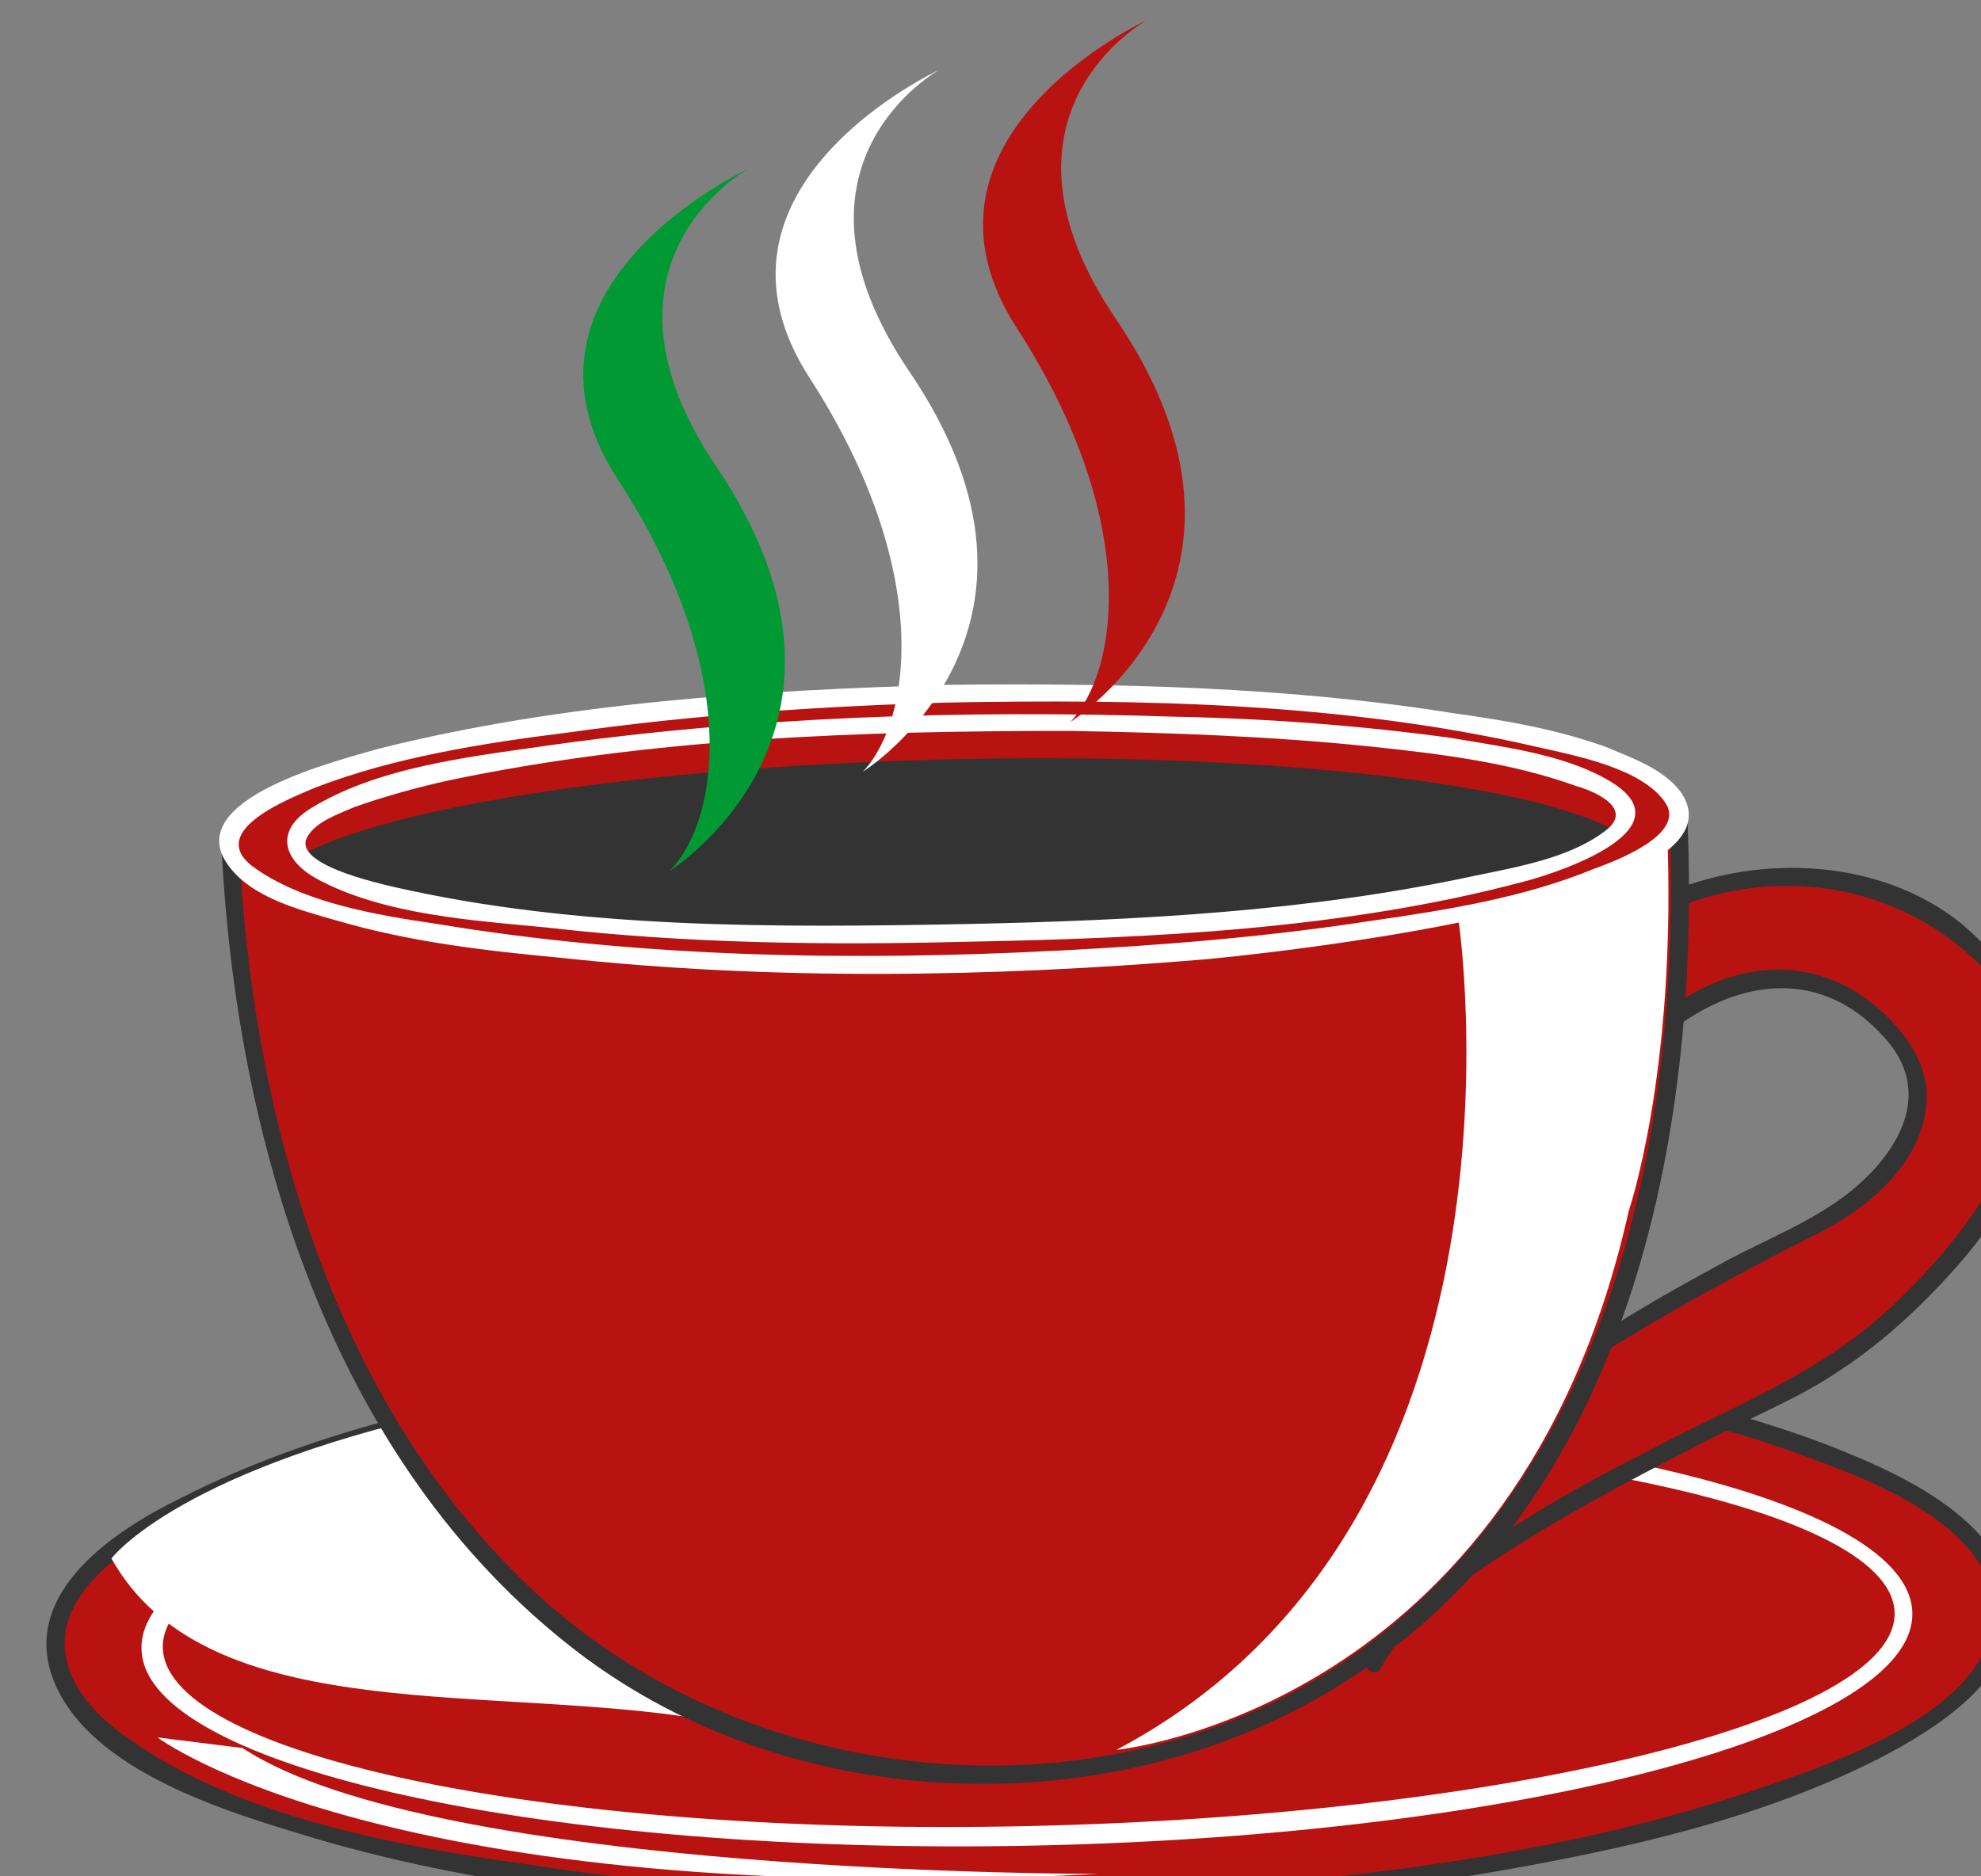 <?xml version="1.0" encoding="utf-8"?>
<svg viewBox="0 0 38 36" style="shape-rendering: geometricprecision;" xmlns="http://www.w3.org/2000/svg">
  <rect x="0" y="0" width="38" height="36" fill="#808080" stroke="none"/>
  <g id="Livello_x0020_1" transform="matrix(0.034, 0, 0, 0.034, -95.85, -42.213)">
    <path class="fil0" d="M3950 2148c4,86 -239,162 -543,168 -303,7 -552,-58 -557,-144 -4,-86 239,-161 543,-168 303,-7 552,58 557,144z" style="fill: rgb(184, 19, 17);"/>
    <path class="fil1" d="M3944 2148c2,58 -89,88 -133,103 -102,35 -212,49 -320,57 -124,8 -249,5 -372,-14 -78,-11 -172,-28 -235,-77 -19,-15 -33,-36 -27,-59 7,-25 33,-42 54,-55 77,-45 174,-63 263,-76 124,-19 252,-23 378,-15 100,6 204,19 298,56 35,13 91,38 94,80 1,6 11,7 11,1 -4,-51 -68,-78 -110,-94 -92,-34 -195,-46 -292,-53 -123,-8 -247,-3 -368,13 -90,12 -184,31 -264,72 -37,18 -88,52 -73,99 17,52 93,76 139,90 100,31 208,41 312,44 121,5 243,-2 362,-22 75,-13 151,-30 218,-64 33,-17 77,-45 76,-85 0,-7 -11,-8 -11,-1z" style="fill: rgb(51, 51, 51);"/>
    <path class="fil2" d="M2956 2228l-48 -6c0,0 129,98 531,77 0,0 -374,1 -483,-71z" style="fill: rgb(255, 255, 255);"/>
    <path class="fil2" d="M2882 2121c0,0 39,-52 205,-86 0,0 56,161 314,183 0,0 -108,4 -197,-8 -120,-17 -270,4 -322,-89z" style="fill: rgb(255, 255, 255);"/>
    <path class="fil2" d="M3400 2272c-267,6 -486,-39 -489,-100 -3,-60 211,-114 479,-120 268,-6 495,38 498,99 3,61 -220,115 -488,121zm-7 -231c-276,6 -498,65 -494,132 3,66 229,116 505,110 276,-6 497,-65 494,-132 -3,-67 -229,-116 -505,-110z" style="fill: rgb(255, 255, 255);"/>
    <path class="fil0" d="M3754 1754c0,0 109,-56 188,32 80,88 -52,205 -92,228 -39,23 -223,102 -256,166l35 -114c0,0 85,-70 202,-127 116,-57 66,-128 8,-144 -43,-11 -108,29 -130,91l45 -132z" style="fill: rgb(184, 19, 17);"/>
    <path class="fil1" d="M3756 1758c61,-30 136,-19 183,31 59,63 -6,147 -55,192 -40,37 -92,56 -140,82 -32,16 -63,34 -92,54 -23,16 -49,35 -62,60 3,2 6,3 9,5 6,-20 12,-41 19,-61 4,-13 8,-27 12,-40 1,-4 2,-7 3,-11 1,-5 -1,0 0,-1 63,-51 134,-92 207,-129 31,-15 63,-40 66,-76 2,-25 -17,-47 -37,-61 -68,-44 -143,22 -165,82 3,1 6,2 10,3 15,-44 30,-88 45,-132 2,-6 -8,-10 -10,-4 -15,44 -30,88 -45,133 -2,6 7,9 10,3 23,-64 111,-128 170,-59 26,31 5,64 -21,85 -20,16 -45,26 -68,38 -22,12 -44,24 -66,38 -28,17 -56,36 -83,56 -7,5 -20,11 -23,20 -11,38 -22,75 -34,112 -1,6 7,10 9,5 17,-31 51,-53 80,-71 35,-22 72,-41 109,-60 23,-12 48,-22 70,-37 26,-17 49,-39 69,-62 23,-27 42,-60 46,-95 5,-38 -17,-70 -46,-95 -48,-39 -121,-40 -174,-14 -6,3 -1,12 4,9z" style="fill: rgb(51, 51, 51);"/>
    <path class="fil0" d="M3752 1701c1,38 -172,72 -387,77 -215,5 -391,-22 -393,-60 -2,-37 171,-72 387,-76 215,-5 391,22 393,59z" style="fill: rgb(184, 19, 17);"/>
    <path class="fil3" d="M3752 1701l-2 0c0,1 0,1 0,2 0,4 -3,8 -8,12 -9,8 -26,15 -48,22 -68,21 -190,36 -329,39 -69,2 -133,0 -189,-4 -60,-5 -111,-12 -146,-21 -18,-5 -32,-10 -42,-16 -5,-3 -8,-6 -11,-8 -2,-3 -3,-6 -3,-9 0,0 0,-1 0,-1 0,-4 2,-8 8,-12 9,-8 25,-16 48,-22 67,-21 189,-37 329,-40 68,-1 133,0 189,5 60,4 110,12 146,21 18,5 32,10 41,16 5,2 9,5 11,8 2,3 4,6 4,8l2 0 1 0c0,-3 -2,-7 -4,-10 -5,-6 -14,-11 -25,-16 -34,-14 -97,-25 -176,-31 -56,-4 -121,-6 -190,-4 -106,2 -202,12 -272,25 -35,7 -63,15 -83,24 -10,4 -18,8 -24,13 -5,5 -8,10 -9,15 0,0 0,1 0,1 0,4 2,7 5,11 5,5 13,10 24,15 35,14 97,25 176,31 57,4 121,6 190,5 107,-3 203,-12 273,-26 35,-7 63,-15 83,-23 10,-4 18,-9 23,-13 6,-5 9,-10 9,-15 0,-1 0,-1 0,-2l-1 0z" style="fill: rgb(101, 52, 77);"/>
    <path class="fil1" d="M3748 1730c2,38 -171,72 -386,77 -215,4 -391,-23 -393,-60 -2,-38 171,-72 387,-77 215,-5 391,22 392,60z" style="fill: rgb(51, 51, 51);"/>
    <path class="fil0" d="M3766 1700c15,311 -124,537 -384,543 -271,6 -420,-239 -433,-525 0,0 39,72 408,64 359,-8 409,-82 409,-82z" style="fill: rgb(184, 19, 17);"/>
    <path class="fil1" d="M3761 1700c7,169 -27,363 -172,471 -136,101 -342,85 -467,-30 -117,-108 -161,-274 -168,-422 -3,0 -7,1 -10,1 6,10 19,17 29,22 41,21 89,29 133,35 106,14 214,13 319,8 83,-4 167,-12 246,-34 31,-8 80,-20 99,-48 4,-5 -5,-11 -8,-5 -7,9 -24,18 -36,23 -52,24 -111,34 -167,42 -113,15 -229,18 -343,13 -68,-3 -140,-8 -206,-29 -16,-6 -49,-17 -57,-31 -2,-4 -10,-4 -9,2 8,164 60,347 200,455 126,97 313,99 441,13 157,-104 194,-312 186,-485 0,-7 -10,-7 -10,-1z" style="fill: rgb(51, 51, 51);"/>
    <path class="fil0" d="M3364 1768c-207,5 -377,-18 -378,-51 -2,-32 165,-62 373,-67 207,-4 376,18 378,51 1,33 -165,63 -373,67zm-10 -135c-226,5 -407,43 -405,85 2,42 186,72 412,67 226,-5 407,-43 405,-85 -2,-41 -187,-71 -412,-67z" style="fill: rgb(184, 19, 17);"/>
    <path class="fil2" d="M3354 1628c-107,3 -217,10 -321,36 -20,6 -113,28 -85,66 13,18 40,25 61,31 41,12 83,17 126,21 120,13 243,11 363,1 23,-2 315,-31 269,-95 -10,-13 -28,-19 -42,-25 -28,-10 -57,-15 -86,-19 -94,-15 -190,-17 -285,-16 -7,1 -7,11 0,10 109,-2 224,0 332,25 22,5 60,12 73,32 11,18 -30,33 -41,37 -39,16 -82,23 -124,29 -58,9 -118,14 -178,17 -116,6 -235,4 -350,-15 -34,-5 -77,-12 -105,-33 -25,-20 22,-38 36,-44 44,-17 94,-25 142,-31 71,-10 143,-15 215,-17 6,0 7,-10 0,-10z" style="fill: rgb(255, 255, 255);"/>
    <path class="fil2" d="M3364 1763c-106,2 -218,3 -323,-21 -8,-2 -59,-13 -48,-29 5,-8 17,-12 26,-16 17,-6 35,-11 53,-15 114,-24 233,-28 350,-28 57,1 115,3 172,9 38,4 78,9 114,22 14,4 33,14 16,26 -20,15 -50,20 -74,25 -93,20 -190,25 -286,27 -6,0 -7,10 0,10 105,-2 214,-7 315,-34 23,-6 95,-31 46,-58 -25,-14 -58,-18 -87,-23 -51,-7 -104,-11 -156,-12 -120,-4 -241,0 -359,17 -42,6 -92,12 -129,35 -19,12 -16,28 3,39 38,21 90,24 131,28 78,9 157,10 236,8 6,0 7,-10 0,-10z" style="fill: rgb(255, 255, 255);"/>
    <path class="fil4" d="M3241 1337c0,0 -143,66 -74,174 70,107 59,192 30,222 0,0 126,-79 27,-227 -79,-116 17,-169 17,-169z" style="fill: rgb(0, 153, 51);"/>
    <path class="fil2" d="M3642 1761c0,0 51,339 -193,468 0,0 226,-22 289,-304 0,0 26,-76 22,-205 0,0 -34,25 -118,41z" style="fill: rgb(255, 255, 255);"/>
    <path class="fil2" d="M3349 1281c0,0 -143,66 -73,174 69,107 58,192 30,222 0,0 126,-79 26,-226 -79,-117 17,-170 17,-170z" style="fill: rgb(255, 255, 255);"/>
    <path class="fil0" d="M3466 1253c0,0 -143,66 -73,174 69,107 58,192 30,222 0,0 126,-79 26,-227 -79,-116 17,-169 17,-169z" style="fill: rgb(184, 19, 17);"/>
  </g>
</svg>